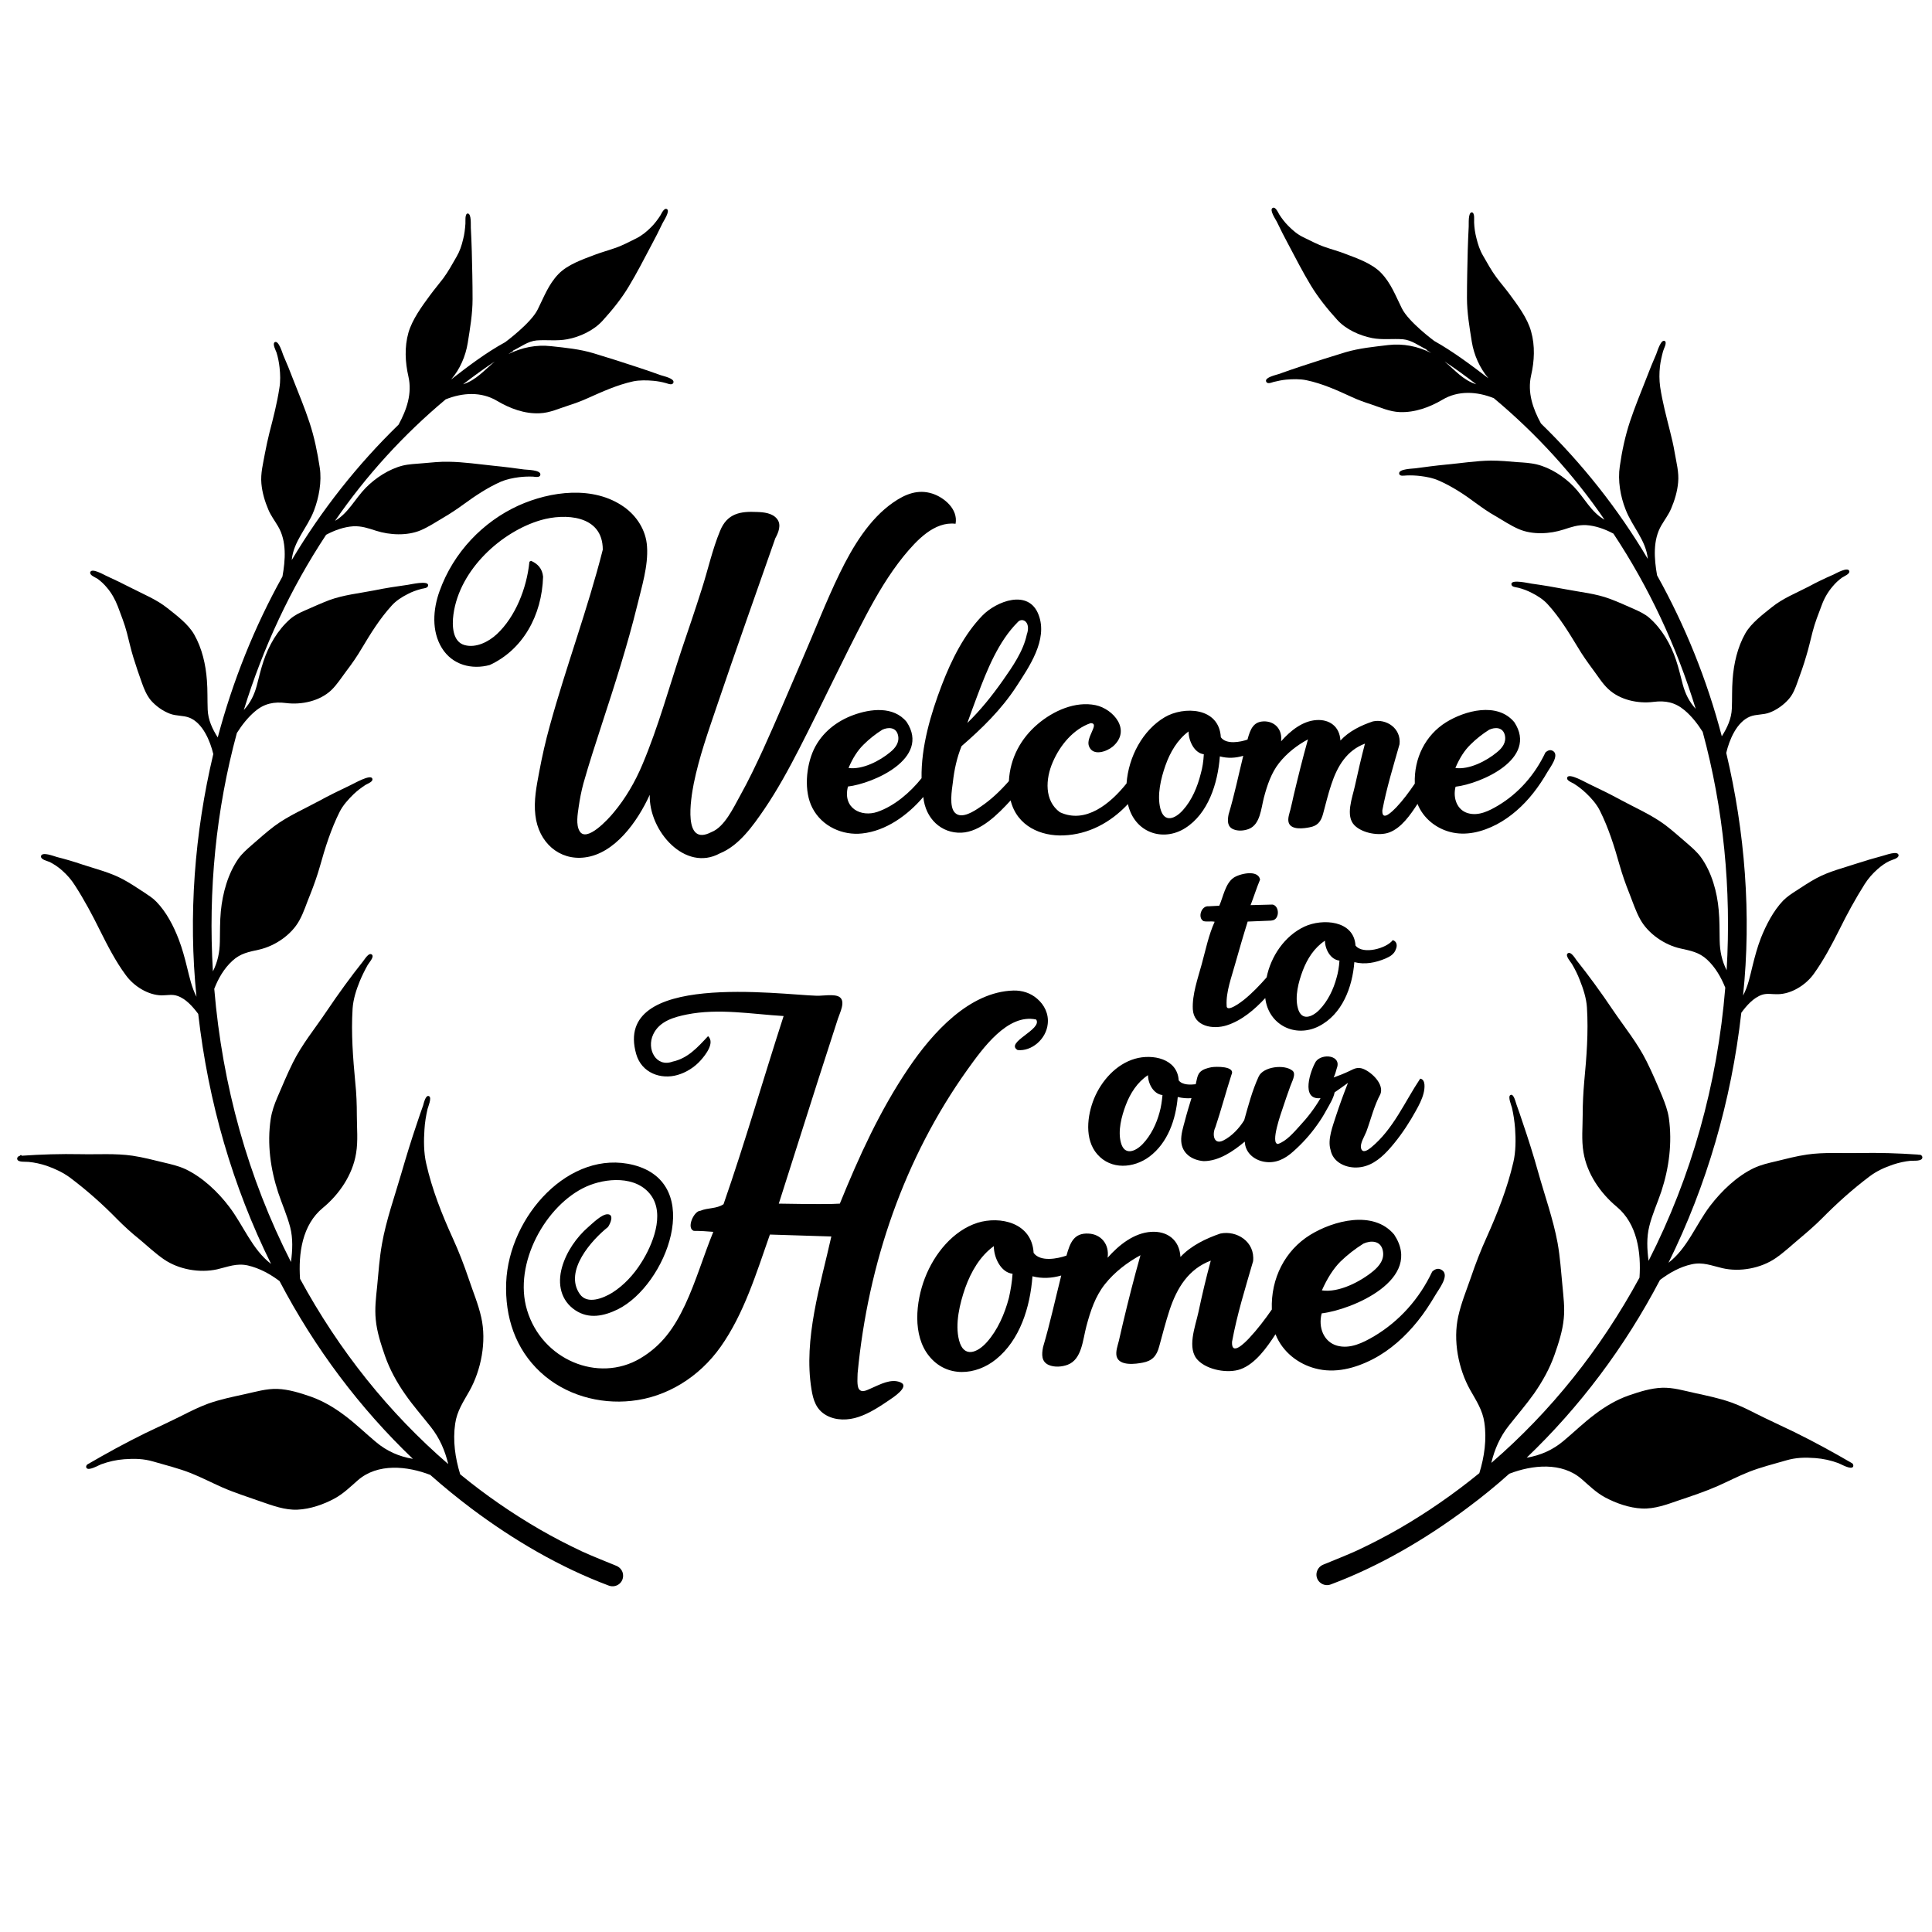 <?xml version="1.0" encoding="utf-8"?>
<!-- Generator: Adobe Illustrator 23.0.1, SVG Export Plug-In . SVG Version: 6.00 Build 0)  -->
<svg version="1.1" id="Layer_1" xmlns="http://www.w3.org/2000/svg" xmlns:xlink="http://www.w3.org/1999/xlink" x="0px" y="0px"
	 width="1000px" height="1000px" viewBox="0 0 1000 1000" style="enable-background:new 0 0 1000 1000;" xml:space="preserve">
<g>
	<path d="M413.7,387.5c-5.5,10.7-11.3,21.3-18,31.2c-6.1,8.9-13.2,19-23.1,23c-17.9,9.8-36.8-11.5-36.3-30.3
		c-6.4,14-18.2,30.5-33.6,32.4c-13.2,1.7-24-7.7-25.6-21.9c-0.9-7.5,0.6-15,2-22.4c1.5-8.1,3.3-16,5.5-23.9
		c8.4-30.6,19.6-60.3,27.4-91.1c0-18.2-19.9-18.8-32-15.3c-20.1,5.8-42.1,25.3-45.3,48.8c-0.8,5.8-0.5,14.2,5.8,15.9
		c5.8,1.6,12.3-1.6,16.7-5.7c9.6-9,15.4-23.7,16.8-37.2c0-0.3,0.3-0.5,0.9-0.7c3.4,1.5,5.8,4,6.2,8.2c-0.6,20.1-10.5,37.8-27.6,45.7
		c-9.2,2.5-19.3,0.1-24.8-8.8c-5.4-8.8-4.6-20-1.2-29.4c7.2-20.2,22.6-36,40.8-44.3c16.6-7.5,38.9-10.5,54.7,0.7
		c6.5,4.6,11.4,12,11.9,20.5c0.7,10-2.8,21-5.1,30.6c-5.1,20.7-11.6,40.9-18.2,61.1c-3.3,10.2-6.7,20.5-9.6,30.8
		c-1.1,4-1.9,8.2-2.5,12.4c-0.5,3.5-1.5,9.1,0.5,12.4c3.6,6.1,14.9-6.3,17.6-9.6c6.2-7.4,11.2-16,15-25.1
		c8.1-19.2,13.7-39.7,20.3-59.5c3.5-10.3,7-20.6,10.3-31c3.2-9.9,5.5-20.6,9.5-30.2c3.7-9.2,10.7-10.2,19.1-9.8
		c3.4,0.1,8,0.5,10.4,3.6c2.4,3,0.7,7.1-0.9,10c-10.1,28.9-20.4,57.7-30.2,86.7c-4.5,13.3-9.2,26.4-12,40.2
		c-1.6,8.2-5.7,32.9,9.1,25.2c6.8-2.6,11.4-12.6,14.9-18.9c4.3-7.7,8.1-15.7,11.8-23.7c7-15.4,13.5-30.9,20.2-46.4
		c6.5-14.9,12.4-30.3,19.5-44.9c6.7-13.8,15.4-28.2,27.7-36.7c6.3-4.4,12.9-7,20.3-4.6c5.9,1.9,13.4,7.9,12,15.6
		c-11-1.3-20.1,8.5-26.9,16.8c-7.6,9.4-13.9,20.1-19.6,30.9C436.2,341.4,425.4,364.7,413.7,387.5z M801,399.5
		c-2.2,3.8-4.7,7.6-7.4,11c-5.2,6.6-11.7,12.4-18.9,16.2c-7.5,3.9-16,6.1-24.2,3.9c-7.2-1.9-13.8-7-16.8-14.5
		c-3.7,5.7-8.4,12.5-14.7,14.8c-5.2,1.9-13.8,0.4-17.9-3.7c-4.9-4.9-1.1-14.4,0.2-20.4c1.6-7.3,3.3-14.7,5.2-21.9
		c-9.3,3.5-14.2,11.4-17.4,21.1c-1.7,5-2.9,10.2-4.3,15.3c-1.1,4.1-3,6.2-6.9,6.9c-2.9,0.6-9.7,1.6-10.9-2.5c-0.6-2,0.4-4.7,0.9-6.6
		c0.6-2.5,1.2-5,1.7-7.4c2.3-9.7,4.7-19.4,7.4-29c-5.6,3-10.9,7.1-15,12.3c-4,5.1-6.1,11.4-7.8,17.8c-1.5,5.8-1.9,14-7.9,16.3
		c-2.4,0.9-5.5,1.2-8,0.1c-3.1-1.4-3-4.4-2.4-7.6c3-10,5.1-20.2,7.6-30.4c-4,1.2-8,1.4-12.1,0.3c-1.1,14.2-6.1,29.6-17.9,37.1
		c-11.5,7.3-26.3,2.5-29.7-12.4c-9.1,9.7-20.5,15.7-33.3,16.2c-11.6,0.5-24.1-4.7-27.4-18.1c-6.6,7.2-15.6,16.3-25.5,16.7
		c-10.3,0.4-18.6-7.2-19.7-18.5c-8.2,9.6-19.4,17.6-31.7,18.9c-9.9,1.1-20.7-3.5-25.7-13.2c-4.5-8.6-3.3-21.6,0.7-30.2
		c4.2-8.9,12-14.8,20.5-17.9c8.7-3.2,20.8-4.8,27.6,3.6c12.5,19-17.5,31.9-30.4,33.4c-2.9,11.3,6.9,16,15.3,13.1
		c8.7-3,16.9-10,22.8-17.4c-0.3-16.3,4.8-33.4,10.5-48.3c5-13,11.5-26.1,21-35.9c7.2-7.4,24-14,29.1-0.3c4.9,12.9-5.1,27.1-11.5,37
		c-7.9,12.1-17.8,21.7-28.4,30.9c-2.4,5.9-3.8,12.3-4.5,18.7c-0.5,3.9-2.1,12.9,1.2,15.9c3.5,3.3,9.9-1,13.1-3.2
		c5.4-3.6,10.3-8.3,14.7-13.3c0.6-12,6.3-22.2,14.9-29.5c8.1-6.9,19.5-12,30-9.8c9.1,1.9,18.7,12.9,8.9,21.4
		c-3.1,2.6-10.4,5.3-12.4-0.3c-0.8-2.3,0.6-5.1,1.5-7.2c0.7-1.8,2.4-4.6-0.6-4.6c-8.8,3-15.8,11.3-19.6,20.2
		c-3.8,8.7-4.4,20,3.7,25.9c13.3,6.2,26.1-4.4,34.5-14.9c1-13.8,8.4-27.6,19.8-34.3c9.7-5.7,28.1-5.3,29,10.4
		c2.8,3.9,10.1,2.5,13.8,1.2c1.5-5.6,3.2-9.7,9.3-9.4c5.2,0.3,8.8,4.4,8.1,10.3c4.8-5.5,11.2-10.6,18.4-11
		c6.5-0.4,11.9,3.2,12.3,10.6c4.5-4.9,10.8-7.9,16.8-9.9c6.8-1.5,14.7,3.4,13.8,11.8c-3.2,11.3-6.7,22.6-8.9,34.2
		c-0.3,6.3,5.4,0.3,7.2-1.5c3.5-3.7,6.6-7.9,9.6-12.3c-0.5-13.3,5.6-25.1,16.1-31.7c9.8-6.1,26.6-10.7,35.4-0.1
		c12.5,19-17.5,31.9-30.4,33.4c-1.5,5.9,0.8,12.1,6.4,13.7c5.5,1.6,11-1.2,15.7-4c10.5-6.3,18.9-15.8,24.4-27.4
		c1.5-1.4,2.9-1.6,4.2-0.6C807,391.2,802.4,397.1,801,399.5z M753.3,397.5c7.1,1,16.1-3.6,21.6-8.2c2.6-2.1,4.9-5,4-8.8
		c-1-4.2-5.1-4.2-8.1-2.8c-3.5,2.2-6.8,4.8-9.7,7.7C758.1,388.3,755.5,392.3,753.3,397.5z M500.7,374.2c6.8-6.6,12.8-14.1,18.3-21.9
		c4.9-7,10.7-15.2,12.5-24c0.7-1.9,1-4.6-0.4-6.3c-1.2-1.4-3.2-1.4-4.4,0.1c-9.9,9.9-15.8,24.6-20.8,37.9
		C504,365,502.3,369.7,500.7,374.2z M439.2,397.5c7.1,1,16.1-3.6,21.6-8.2c2.6-2.1,4.9-5,4-8.8c-1-4.2-5.1-4.2-8.1-2.8
		c-3.5,2.2-6.8,4.8-9.7,7.7C444,388.3,441.4,392.3,439.2,397.5z M623.1,390.4c-4.9-0.6-7.9-6.9-7.9-11.8c-5.7,4.2-9.6,10.8-12,17.7
		c-2.3,6.5-4.4,15.2-2.6,22.2c2,7.7,7.7,5.3,11.7,0.8c4.6-5.1,7.5-12,9.2-18.8C622.4,397.4,622.9,394,623.1,390.4z"/>
	<path d="M720.9,486.6c-3.2,4.3-15.5,7.7-19.3,2.8c-0.8-13.1-17.1-14.1-26.4-9.8c-10.3,4.8-17.4,15.4-19.6,26.3
		c-3.7,4.2-7.6,8.3-12,11.8c-1,0.8-9,6.9-8.7,2.7c-0.4-7,2.6-14.8,4.4-21.4c2.1-7.4,4.2-14.7,6.5-22c3.3-0.1,6.6-0.3,9.9-0.4
		c1.3-0.1,3,0.1,4.1-0.7c2.5-1.7,2.1-7-1.1-7.7l-11.4,0.3c1.7-4.4,3.1-8.9,4.9-13.2c-1-5.5-10.9-3-13.8-0.9c-4.2,3-5.3,9.9-7.3,14.4
		l-5.6,0.3c-3.7-0.4-5.8,6-2.5,7.7c1.9,0.4,3.8-0.1,5.7,0.3c-3.1,6.8-4.7,14.7-6.7,22c-2,7.3-5,15.7-4.6,23.3
		c0.5,8.9,10.4,10.6,17.6,8.3c7.8-2.5,14.4-8.2,19.9-14.1c1.6,13.8,15.4,20.8,27.7,14.6c12.2-6.2,17.4-20.3,18.4-33.2
		c5.5,1.4,11,0.3,16.2-1.9c2.3-1,4.5-2.3,5.3-4.8C723.3,489.5,723.1,487.3,720.9,486.6z M691.8,506.1c-1.6,6-4.5,12-8.8,16.5
		c-3.9,4-9.4,6-11.2-0.7c-1.7-6.1,0.3-13.7,2.5-19.5c2.3-6.1,6-11.9,11.5-15.5c0,4.3,2.8,9.8,7.5,10.3
		C693.1,500.4,692.6,503.4,691.8,506.1z M737.3,561.4c-0.1-1.4-0.7-2.9-2.2-3.1c-8.1,12.1-13.9,26.2-25.5,35.7
		c-1.5,1.2-4.3,3.2-5.1,0.4c-0.7-2.5,1.8-6.3,2.7-8.6c2.4-6.5,4-13.4,7.3-19.5c2-5.2-4.6-11.4-9-13.1c-2.8-1-4.5-0.1-6.9,1.1
		c-2.7,1.3-5.5,2.4-8.3,3.4c0.7-1.5,1.2-3.1,1.6-4.7c2.7-6.8-7.5-8-10.8-3.6c-2.8,4.6-8.1,20.1,2.4,19c-3,5.2-6.7,10-10.8,14.4
		c-3,3.3-6.9,7.9-11.2,9.3c-4.2,0,1.8-16.6,2.4-18.4c1.2-3.8,2.6-7.6,3.9-11.3c0.7-2.2,3.3-6.5,1.2-8.2c-4.2-3.5-15.2-2.1-17.5,3
		c-3.3,7.1-5.4,15.1-7.5,22.6c-2.5,4.1-6.4,8.3-10.8,10.5c-5,2.5-5.9-3.2-4.1-6.9c3-9,5.4-18.1,8.3-27.1c2.3-4.6-8.3-4.3-10.4-3.9
		c-2.1,0.4-4.7,1.1-6.1,2.8c-1.3,1.6-1.5,4.1-2,6c-2.7,0.3-6.9,0.5-8.8-2c-0.7-11.3-13.6-13.8-22.6-11.2
		c-9.8,2.8-17.4,11.4-21.2,20.6c-3.6,8.8-5.1,21.2,1.7,28.9c7.1,8.1,18.8,7.2,26.9,1.2c9.6-7.2,13.7-19.3,14.7-30.9
		c2.4,0.6,4.7,0.8,7.1,0.6c-1.2,3.9-2.4,7.8-3.4,11.7c-0.9,3.4-2.1,7-1.9,10.6c0.4,6.4,5.6,9.8,11.6,10.3c8,0,15.4-5.2,21.3-10.1
		c0.2,5.6,4.6,9.4,9.9,10.4c6.1,1.1,11-1.5,15.3-5.4c4.5-4,8.5-8.4,12-13.3c1.9-2.6,3.6-5.3,5.1-8.1c1.5-2.7,3.6-6,4.2-9.1
		c2.3-1.6,4.6-3.2,6.9-4.9c-2.2,5.6-4.3,11.3-6.2,17.1c-1.6,5.1-4.5,12.2-2.8,17.6c1.2,6.2,7.4,9.2,13.3,9.1
		c6.7-0.1,11.9-4,16.3-8.7c4.6-5,8.6-10.6,12.1-16.4C733.4,573.9,737.7,567.4,737.3,561.4z M600.2,575.7c-1.6,6-4.5,12-8.8,16.5
		c-3.9,4-9.4,6-11.2-0.7c-1.7-6.1,0.3-13.7,2.5-19.5c2.3-6.1,6-11.9,11.5-15.5c0,4.3,2.8,9.8,7.5,10.3
		C601.4,569.9,601,572.9,600.2,575.7z"/>
	<path d="M460.4,724.6c-5,3.4-10.3,6.9-16,8.8c-5.3,1.8-11.7,2-16.8-0.9c-5.1-2.9-6.7-7.7-7.6-13.5c-4.2-26,4.7-53.9,10.3-79
		l-31.8-1c-7,19.9-13.4,41-25.5,58.1c-11.1,15.7-27.9,26.1-46.2,28c-16.6,1.8-34.3-3-47.1-14.9c-12.9-12-18.4-28.4-17.7-46.4
		c1.4-34.4,32.9-69.2,65.9-60.8c37.3,9.6,17,62.2-8.1,74.7c-7.2,3.5-14.9,5.2-22,0.5c-7.5-5-9.4-13.5-6.9-22.3
		c2.3-8.1,7.6-15.6,13.6-20.8c2.2-1.9,6.9-6.6,9.9-6.6c3.6,0,1.6,4.7,0.3,6.6c-8.2,6.5-23,22.7-14.6,34.7c3.9,5.6,12.2,2.1,16.8-0.7
		c6-3.8,11.1-9.3,15-15.5c5.8-9.1,12.4-24.9,5-35c-7.6-10.3-23.5-8.9-33.5-4.4c-20.8,9.4-37.9,39.7-30.6,63.9
		c7.7,25.7,36.8,37.9,58.6,25c11.1-6.6,17.5-15.6,23.2-27.7c5.7-12.2,9.5-25.3,14.6-37.8c-3.3-0.3-6.7-0.5-10.1-0.5
		c-4-1.4,0.1-10.4,3.4-10.4c4-1.7,8.2-0.9,12-3.4c11.2-32.2,20.6-65,31.1-97.4c-16.6-1-33.6-4.1-50.1-0.8
		c-6.5,1.3-14.2,3.4-17.4,10.3c-3.6,7.6,1.5,17.2,10,14.1c7.9-1.7,12.9-7.3,18.4-13.2c3.7,3.5-1.5,9.9-3.8,12.5
		c-3.2,3.6-7.5,6.3-12,7.6c-8.6,2.5-18.6-1-21.4-10.8c-12.3-43,74.7-30.7,93.5-30.2c2.9,0.1,9.3-1.1,11.8,0.7
		c3.2,2.3,0.1,8.1-0.9,11.2c-3.4,10.5-6.8,21.1-10.2,31.6c-6.8,21.4-13.6,42.7-20.4,64.1c17.4,0.3,27.9,0.3,31.6,0
		c9.9-24.4,20.8-48.3,35.4-69.9c12.6-18.7,31.7-39.8,54.5-40.4c4.4-0.1,8.8,1.2,12.3,4.3c3.6,3.1,6,7.7,5.4,13
		c-0.8,7.9-8.4,14.3-15.6,13.5c-6.7-4,13.1-10.7,9.6-15.8c-14.8-3.2-27.7,15-35.6,26c-32.5,45.5-51.4,100.1-56.8,157.1
		c0,1.8-0.5,6.5,0.7,8.2c1.6,2.2,4.5,0.3,6.5-0.5c4.4-1.9,10.1-5.1,15-3C471.2,717.7,461.8,723.6,460.4,724.6z M742.9,670.4
		c-2.8,4.7-5.7,9.2-9.1,13.4c-6.4,8-14.3,15.1-23.2,19.7c-9.3,4.8-19.7,7.5-29.8,4.8c-8.8-2.3-17-8.5-20.6-17.7
		c-4.5,6.9-10.4,15.3-18.1,18.1c-6.4,2.3-17,0.5-22-4.6c-6-6-1.4-17.5,0.2-24.9c1.9-9,4-17.9,6.4-26.7
		c-11.4,4.3-17.5,13.9-21.4,25.8c-2,6.1-3.6,12.4-5.3,18.6c-1.3,5-3.7,7.5-8.5,8.4c-3.6,0.7-12,1.9-13.5-3.1
		c-0.7-2.5,0.5-5.7,1.1-8.1c0.7-3,1.4-6.1,2.1-9.1c2.8-11.8,5.8-23.6,9.1-35.3c-6.8,3.7-13.4,8.7-18.4,15c-5,6.3-7.5,13.9-9.6,21.8
		c-1.9,7.1-2.3,17.1-9.7,19.9c-3,1.1-6.8,1.4-9.8,0.1c-3.8-1.7-3.7-5.4-2.9-9.3c3.6-12.2,6.3-24.7,9.4-37c-4.9,1.4-9.9,1.7-14.9,0.4
		c-1.2,16.1-6.5,33-18.9,43c-10.4,8.4-25.5,9.6-34.6-1.7c-8.7-10.7-6.9-28.1-2.2-40.3c4.9-12.8,14.7-24.7,27.3-28.7
		c11.6-3.6,28.1-0.1,29,15.6c3.5,4.8,12.4,3,17,1.4c1.9-6.8,3.9-11.8,11.4-11.4c6.4,0.3,10.9,5.4,9.9,12.5
		c5.9-6.7,13.8-12.9,22.6-13.4c8-0.5,14.6,3.9,15.1,13c5.5-5.9,13.3-9.6,20.6-12.1c8.4-1.8,18.1,4.1,17,14.3
		c-4,13.8-8.3,27.5-10.9,41.7c-0.4,7.7,6.7,0.4,8.8-1.8c4.3-4.6,8.2-9.7,11.8-14.9c-0.6-16.2,6.9-30.6,19.8-38.6
		c12-7.4,32.8-13,43.5-0.2c15.4,23.2-21.6,38.9-37.5,40.8c-1.9,7.2,1,14.7,7.9,16.7c6.8,1.9,13.5-1.5,19.3-4.9
		c12.9-7.7,23.3-19.2,30-33.4c1.8-1.7,3.5-1.9,5.2-0.7C750.4,660.3,744.6,667.4,742.9,670.4z M684.2,667.9c8.7,1.3,19.8-4.4,26.6-10
		c3.1-2.6,6-6.1,4.9-10.8c-1.2-5.1-6.3-5.1-10-3.4c-4.3,2.7-8.3,5.8-11.9,9.3C690.2,656.6,687,661.6,684.2,667.9z M524.1,659.3
		c-6.1-0.7-9.7-8.4-9.7-14.3c-7.1,5.1-11.8,13.2-14.8,21.6c-2.8,8-5.4,18.6-3.2,27.1c2.4,9.4,9.5,6.5,14.4,1
		c5.6-6.3,9.2-14.6,11.4-22.9C523.1,667.8,523.8,663.7,524.1,659.3z"/>
	<path d="M992.6,597.6c-10.1-0.7-20.2-1-30.3-0.8c-8.9,0.2-18.1-0.5-27,0.8c-5.5,0.8-10.8,2.2-16.1,3.5c-3.9,0.9-7.8,1.8-11.4,3.5
		c-8.8,4.2-16.7,11.8-22.6,19.5c-7.4,9.7-11.8,22-21.6,29.5c19.8-40.1,32.5-83.6,37.7-129.4c2.7-3.7,6.3-7.8,10.7-9.3
		c2.7-0.9,5.4-0.2,8.2-0.3c7.1-0.1,14.5-4.8,18.6-10.5c5.1-7.1,9.4-15.2,13.3-23c4-8.1,8.2-15.8,13-23.4c1.9-3,4.1-5.5,6.7-7.8
		c1.9-1.7,4-3.2,6.3-4.3c1.2-0.6,4.7-1.2,4.6-3l0,0c-0.4-2.5-6.9,0.1-8.3,0.4c-4.5,1.2-8.9,2.5-13.2,3.9c-6.9,2.3-14.4,4.1-20.9,7.6
		c-3.8,2-7.4,4.5-11,6.8c-2.2,1.4-4.4,2.9-6.3,4.8c-5.1,5.3-8.9,12.7-11.6,19.5c-1.8,4.7-3.1,9.5-4.3,14.4
		c-1.3,5.2-2.3,10.5-4.9,15.3c4.4-41.7,1-84.8-8.7-125.6c1.6-6.8,5.4-16,12.3-18.8c3.2-1.3,6.9-0.8,10.2-2.1c3.7-1.4,7.3-4,9.9-7
		c2.2-2.5,3.4-5.7,4.5-8.8c1.6-4.4,3.2-8.9,4.5-13.4c1.3-4.2,2.2-8.4,3.3-12.6c1.2-4.7,3-9.2,4.7-13.7c1.3-3.6,3.2-6.9,5.7-9.8
		c1.4-1.7,3-3.2,4.8-4.5c1-0.7,4.2-1.9,3.8-3.4l0,0c-0.7-2.4-6.9,1.2-8.2,1.8c-4.4,1.9-8.8,4-13,6.3c-6.4,3.3-13.2,6-18.8,10.5
		c-4.7,3.8-10.7,8.2-13.8,13.6c-4.1,7.2-6,15.7-6.6,23.8c-0.4,5-0.2,10.1-0.4,15.1c-0.2,5.3-2.4,10-5.2,14.4
		c-7.7-29.4-19-57.3-33.5-83.3c-1.5-8.5-2.3-18.3,2.3-26c1.7-2.9,3.7-5.5,5-8.6c1.8-4.2,3.2-8.9,3.6-13.5c0.5-5.2-0.9-10.3-1.8-15.5
		c-0.6-3.7-1.5-7.4-2.4-11c-1.9-7.6-3.9-15-5.1-22.9c-0.5-3.6-0.5-7.1-0.1-10.7c0.3-2.6,0.9-5.2,1.6-7.8c0.3-1.2,2.2-4.4,0.9-5.3
		l0,0c-2-1.1-3.9,5.4-4.4,6.7c-1.8,4.1-3.5,8.3-5.1,12.5c-2.9,7.4-6,14.9-8.5,22.4c-2.5,7.5-4.2,15.5-5.3,23.3
		c-1.1,7.3,0.3,15.5,3,22.3c3.4,8.9,10.6,15.9,11.5,25.6c-15.4-26-34.1-49.5-55.3-70.1c-4.2-7.7-7.1-16.1-5.1-24.9
		c1.7-7.4,2.1-15.3,0-22.7c-1.9-7-7-13.7-11.2-19.4c-2.2-3-4.6-5.7-6.8-8.7c-2.6-3.5-4.7-7.4-6.9-11.2c-1.7-2.9-2.6-5.8-3.4-9
		c-0.7-2.7-1.1-5.4-1.2-8.1c-0.1-1.1,0.5-5.1-1.2-5.3c-2,0.1-1.5,6-1.6,7.4c-0.2,4.1-0.4,8.1-0.5,12.2c-0.2,8.2-0.4,16.5-0.4,24.7
		c0,7.6,1.3,15.2,2.5,22.7c1.1,6.8,4.1,13.6,8.6,18.9c-8.9-6.8-18.2-13.8-28-19.3c0,0-13.3-9.8-16.8-16.9c-3.2-6.4-5.6-13-10.7-18.3
		c-4.8-5-12.5-7.6-18.8-10c-3.3-1.3-6.8-2.2-10.2-3.4c-3.9-1.3-7.5-3.3-11.3-5.1c-3.1-1.5-5.4-3.5-7.8-5.9c-1.8-1.8-3.3-3.8-4.6-5.8
		c-0.6-0.9-2-4.5-3.6-3.4l0,0c-1.6,1.1,1.7,5.9,2.3,7.1c1.9,4,3.9,7.9,6,11.8c3.7,7,7.4,14.2,11.5,21c3.8,6.3,8.7,12.4,13.7,17.9
		c4.5,5,11.6,8.2,18.2,9.5c5.3,1,10.5,0.2,15.8,0.6c4.6,0.4,8.3,3.4,12.3,5.3l-0.1,0.2c0,0,2,1.3,2.5,1.6c-7-3.5-14.5-5-22.3-4.1
		c-7.4,0.9-14.9,1.6-22,3.7c-7.6,2.3-15.2,4.7-22.7,7.2c-4,1.3-8,2.7-11.9,4.1c-1.5,0.5-7.1,1.7-6.6,3.7l0,0
		c0.5,1.8,2.8,0.7,3.9,0.4c2.1-0.5,4.3-1,6.5-1.2c3.3-0.3,7.2-0.4,10.5,0.3c8.2,1.7,15.9,5.2,23.5,8.7c3.2,1.5,6.6,2.7,10,3.8
		c4.8,1.6,9.6,3.8,14.8,4c7.8,0.3,15.5-2.5,22.1-6.4c8.2-4.9,17.9-4.3,26.6-0.8c21.8,18.2,41.3,39.5,57.3,62.9
		c-7-3.9-10.5-11.5-15.9-17.1c-5-5.2-12.1-9.8-19.1-11.5c-3.3-0.8-6.8-1-10.2-1.2c-4.5-0.4-9-0.8-13.6-0.8
		c-7.8,0.1-15.7,1.4-23.5,2.1c-5.2,0.5-10.4,1.2-15.6,1.9c-1.6,0.2-8.5,0.3-8.4,2.6l0,0c0.1,1.8,2.7,1.1,3.8,1.1
		c2.4-0.1,4.9,0,7.3,0.3c3.1,0.4,6.4,1,9.3,2.3c6.9,3,13.3,7.2,19.3,11.7c3.3,2.4,6.7,4.8,10.3,6.8c3.9,2.3,7.8,4.9,12,6.7
		c7,3,16,2.5,23.1,0.2c4-1.3,7.4-2.5,11.7-2.3c4.9,0.3,9.8,2.1,14.1,4.4c18.3,27.6,32.6,58.1,42.6,90.7c-3.4-3.7-5.4-7.8-6.7-12.6
		c-1.1-4.2-2.1-8.5-3.5-12.7c-2.7-8.1-7.3-16.1-13.8-21.8c-2.3-2-5.1-3.3-7.8-4.5c-4.1-1.8-8.2-3.7-12.5-5.3
		c-7.4-2.8-15.4-3.5-23.1-5c-5.8-1.1-11.6-2.1-17.5-2.9c-1.5-0.2-10.3-2.3-10.5,0.1l0,0c-0.1,1.7,2.3,1.7,3.5,2
		c2.4,0.6,4.8,1.5,7.1,2.7c3,1.5,6.1,3.5,8.3,6c6.1,6.7,10.7,14.3,15.4,22c2.4,4.1,5.2,8,8,11.8c2.5,3.3,4.7,7,7.8,9.9
		c6,5.7,15.4,7.7,23.4,6.7c6.2-0.8,11.2,0.2,16.1,4.3c3.7,3.1,6.8,7.1,9.4,11.2c10.8,39.8,14.9,81.3,12.4,123.4
		c-2.5-5-3.5-9.9-3.6-15.4c-0.1-5.2,0-10.5-0.5-15.7c-0.8-9.4-3.6-19.6-9.2-27.4c-1.9-2.6-4.3-4.7-6.7-6.8
		c-3.9-3.3-7.7-6.8-11.8-9.9c-7-5.2-15.1-8.7-22.7-12.8c-5.5-3-11.2-5.8-16.9-8.5c-1.4-0.6-10.2-5.8-11.1-3.3l0,0
		c-0.6,1.6,2.4,2.6,3.4,3.2c2.2,1.4,4.3,3,6.2,4.8c2.8,2.6,5.6,5.8,7.3,9.2c4.5,9,7.5,18.6,10.2,28.2c1.4,4.9,3.1,9.8,5,14.5
		c1.8,4.5,3.3,9.3,5.7,13.6c4.1,7.4,12.6,13.2,20.7,15c5.3,1.2,9.7,1.9,13.9,5.8c4.3,4,7.2,9.1,9.4,14.5
		c-4.1,50.2-17.5,97.8-39.7,141.4c-0.8-5.9-1.1-12.2,0.4-18c1.5-6.1,4.2-11.9,6.2-17.9c4-12.2,5.7-25.2,3.9-38
		c-0.6-4-2-7.7-3.5-11.4c-2.5-6-5.1-12.1-8-17.9c-4.7-9.5-11.5-17.8-17.4-26.5c-3.1-4.6-6.3-9.2-9.6-13.7c-3-4.1-6.1-8.2-9.3-12.2
		c-0.8-1.1-3.1-5-4.7-3.4l0,0c-1.1,1.2,1.6,4.2,2.3,5.3c1.6,2.7,3,5.5,4.1,8.4c1.8,4.5,3.4,9.4,3.7,14.2c0.8,12.9-0.2,25.6-1.4,38.3
		c-0.5,5.7-0.8,11.4-0.8,17c0,6.5-0.7,13.2,0.4,19.6c1.8,11.1,8.7,21.1,17.2,28.2c10.6,8.8,12.7,23.6,11.8,36.7
		c-20.2,37.2-46,69.4-76.7,95.9c1.7-7.1,4.5-13.5,9-19.2c4.4-5.6,9.1-11,13.2-16.8c4.3-6.2,8-12.8,10.5-19.9
		c2.1-6,4.2-12.4,4.8-18.8c0.6-5.7-0.2-11.5-0.7-17.2c-0.7-7.3-1.2-14.7-2.5-22c-2.3-12.4-6.7-24.6-10.1-36.8
		c-2.4-8.6-5.1-17.1-8-25.6c-1-3.1-2.1-6.2-3.2-9.3c-0.4-1-1.4-5.8-3.1-4.8l0,0c-1.5,0.7,0.5,5.4,0.8,6.6c0.8,3.5,1.3,7,1.6,10.6
		c0.4,5.7,0.4,12.1-0.9,17.6c-3.1,13.4-8.2,26.3-13.8,38.8c-3.1,6.8-5.8,13.8-8.2,20.9c-2.3,6.6-5,13.2-6.5,20
		c-2.8,12.4,0,27.2,6.2,38.2c3.1,5.5,6.4,10.4,7.3,16.8c1.3,8.7,0,17.8-2.6,26.2c-13,10.6-26.8,20.2-41.3,28.6
		c-7.1,4.1-14.3,7.8-21.7,11.3c-5.9,2.7-11.9,5-17.9,7.5c-1.9,0.8-3.2,2.6-3.4,4.7l0,0c-0.3,4,3.7,6.9,7.4,5.5
		c25.4-9.5,49.5-23.7,71.1-39.9c7.4-5.5,14.5-11.3,21.3-17.4c11.9-4.6,27.2-6.2,37.5,2.8c3.9,3.4,7.4,6.9,12,9.4
		c5.8,3.1,12.6,5.5,19.2,5.8c6.6,0.3,12.9-2.1,19-4.2c6.8-2.3,13.5-4.5,20.1-7.4c5.4-2.4,10.6-5.1,16.1-7.3c6.3-2.5,12.9-4.1,19.4-6
		c5.1-1.5,9.8-1.6,15.1-1.2c4.1,0.3,8.1,1.2,11.9,2.6c1.4,0.5,6.7,3.7,7.7,1.8l0,0c0.2-0.6,0-1.3-0.5-1.7
		c-9.8-5.7-19.8-11.2-30-16.2c-6.4-3.1-13-6.1-19.4-9.3c-4.3-2.2-8.7-4.4-13.2-6c-6.2-2.2-12.6-3.5-19-4.9
		c-5.5-1.2-11.1-2.9-16.8-2.7c-5.9,0.2-11.8,2.1-17.3,4c-6.3,2.2-12,5.6-17.3,9.6c-5.8,4.3-10.9,9.3-16.4,13.9
		c-5.6,4.7-11.9,7.5-19.1,8.7c27.4-26.2,50.7-57.1,69-92c4.9-3.7,10.4-6.8,16.4-8.1c5.8-1.3,10.3,0.7,15.9,2
		c9,2.1,19.9,0.1,27.6-5.2c4.5-3.1,8.6-7,12.8-10.5c3.8-3.2,7.6-6.5,11.1-10c7.8-7.9,15.8-15.1,24.7-21.8c3.7-2.8,7.7-4.6,12.1-6.1
		c3-1,6.1-1.7,9.3-2c1.3-0.1,5.7,0.4,5.9-1.6l0,0c0.1-0.8-0.6-1.5-1.3-1.5C993.1,597.7,992.9,597.7,992.6,597.6z M764.1,198.9
		c-6.8-2.1-11.1-7.4-16.4-11.8C753.3,190.8,758.8,194.8,764.1,198.9z"/>
	<path d="M10.2,598.3c-0.8,0.1-1.4,0.8-1.3,1.5l0,0c0.1,2,4.5,1.4,5.9,1.6c3.2,0.3,6.3,1,9.3,2c4.3,1.5,8.4,3.4,12.1,6.1
		c8.9,6.7,16.9,13.8,24.7,21.8c3.5,3.5,7.2,6.9,11.1,10c4.2,3.5,8.3,7.4,12.8,10.5c7.7,5.3,18.5,7.2,27.6,5.2c5.6-1.3,10-3.3,15.9-2
		c6,1.4,11.5,4.4,16.4,8.1c18.3,34.9,41.6,65.8,69,92c-7.2-1.2-13.5-4-19.1-8.7c-5.5-4.6-10.6-9.6-16.4-13.9
		c-5.3-4-11.1-7.4-17.3-9.6c-5.5-1.9-11.5-3.8-17.3-4c-5.7-0.2-11.3,1.5-16.8,2.7c-6.4,1.4-12.8,2.7-19,4.9c-4.6,1.7-8.9,3.8-13.2,6
		c-6.4,3.2-12.9,6.2-19.4,9.3c-10.2,5-20.2,10.5-30,16.2c-0.5,0.4-0.8,1.1-0.5,1.7l0,0c1,1.9,6.3-1.3,7.7-1.8
		c3.9-1.4,7.8-2.3,11.9-2.6c5.3-0.4,10-0.3,15.1,1.2c6.5,1.9,13.1,3.5,19.4,6c5.5,2.2,10.7,4.9,16.1,7.3c6.6,2.9,13.4,5,20.1,7.4
		c6.1,2.1,12.5,4.5,19,4.2c6.6-0.3,13.5-2.7,19.2-5.8c4.6-2.5,8.1-6,12-9.4c10.3-9,25.6-7.4,37.5-2.8c6.9,6.1,14,11.9,21.3,17.4
		c21.6,16.2,45.7,30.4,71.1,39.9c3.8,1.4,7.7-1.5,7.4-5.5l0,0c-0.1-2.1-1.5-3.9-3.4-4.7c-6-2.5-12-4.8-17.9-7.5
		c-7.4-3.5-14.6-7.2-21.7-11.3c-14.5-8.4-28.4-18-41.3-28.6c-2.6-8.4-3.9-17.5-2.6-26.2c0.9-6.5,4.2-11.3,7.3-16.8
		c6.2-11,9-25.8,6.2-38.2c-1.5-6.8-4.3-13.4-6.5-20c-2.4-7.1-5.1-14.1-8.2-20.9c-5.7-12.5-10.8-25.4-13.8-38.8
		c-1.3-5.6-1.3-12-0.9-17.6c0.2-3.6,0.8-7.1,1.6-10.6c0.3-1.2,2.3-5.8,0.8-6.6l0,0c-1.8-1-2.8,3.8-3.1,4.8c-1.1,3.1-2.2,6.2-3.2,9.3
		c-2.9,8.5-5.5,17-8,25.6c-3.5,12.1-7.9,24.3-10.1,36.8c-1.3,7.3-1.8,14.6-2.5,22c-0.6,5.7-1.3,11.4-0.7,17.2
		c0.6,6.4,2.7,12.7,4.8,18.8c2.5,7.1,6.2,13.8,10.5,19.9c4.1,5.9,8.8,11.2,13.2,16.8c4.5,5.7,7.3,12.1,9,19.2
		c-30.7-26.5-56.5-58.7-76.7-95.9c-0.9-13.1,1.1-27.9,11.8-36.7c8.5-7,15.4-17.1,17.2-28.2c1.1-6.5,0.4-13.2,0.4-19.6
		c0-5.7-0.2-11.4-0.8-17c-1.2-12.8-2.2-25.5-1.4-38.3c0.3-4.8,1.9-9.8,3.7-14.2c1.2-2.9,2.6-5.7,4.1-8.4c0.6-1.1,3.4-4,2.3-5.3l0,0
		c-1.6-1.6-3.8,2.3-4.7,3.4c-3.2,4-6.3,8.1-9.3,12.2c-3.3,4.5-6.5,9.1-9.6,13.7c-5.9,8.8-12.7,17-17.4,26.5
		c-2.9,5.8-5.4,11.9-8,17.9c-1.6,3.7-2.9,7.4-3.5,11.4c-1.9,12.8-0.1,25.8,3.9,38c2,6,4.6,11.8,6.2,17.9c1.5,5.8,1.2,12.1,0.4,18
		c-22.2-43.6-35.5-91.2-39.7-141.4c2.1-5.4,5.1-10.6,9.4-14.5c4.2-3.9,8.5-4.6,13.9-5.8c8.2-1.9,16.6-7.6,20.7-15
		c2.4-4.3,3.8-9.1,5.7-13.6c1.9-4.8,3.6-9.6,5-14.5c2.7-9.7,5.7-19.2,10.2-28.2c1.7-3.4,4.6-6.6,7.3-9.2c1.9-1.8,4-3.4,6.2-4.8
		c1-0.6,4-1.6,3.4-3.2l0,0c-0.8-2.5-9.7,2.7-11.1,3.3c-5.7,2.7-11.4,5.5-16.9,8.5c-7.6,4.1-15.7,7.6-22.7,12.8
		c-4.1,3.1-7.9,6.5-11.8,9.9c-2.4,2.1-4.8,4.2-6.7,6.8c-5.5,7.8-8.3,18-9.2,27.4c-0.5,5.2-0.4,10.5-0.5,15.7
		c-0.1,5.5-1.1,10.4-3.6,15.4c-2.5-42,1.6-83.6,12.4-123.4c2.6-4.1,5.7-8.1,9.4-11.2c4.8-4.1,9.9-5.1,16.1-4.3c8,1,17.4-1,23.4-6.7
		c3-2.9,5.3-6.6,7.8-9.9c2.9-3.8,5.6-7.7,8-11.8c4.6-7.7,9.3-15.3,15.4-22c2.2-2.5,5.3-4.5,8.3-6c2.2-1.2,4.6-2,7.1-2.7
		c1.2-0.3,3.6-0.3,3.5-2l0,0c-0.2-2.4-9-0.3-10.5-0.1c-5.8,0.8-11.7,1.7-17.5,2.9c-7.7,1.5-15.7,2.3-23.1,5
		c-4.2,1.6-8.4,3.5-12.5,5.3c-2.8,1.2-5.5,2.5-7.8,4.5c-6.5,5.7-11.1,13.7-13.8,21.8c-1.4,4.2-2.4,8.4-3.5,12.7
		c-1.3,4.8-3.3,8.9-6.7,12.6c10-32.5,24.3-63,42.6-90.7c4.3-2.3,9.2-4.1,14.1-4.4c4.2-0.2,7.7,1,11.7,2.3c7.2,2.3,16.1,2.7,23.1-0.2
		c4.2-1.8,8.1-4.4,12-6.7c3.6-2.1,7-4.4,10.3-6.8c6-4.4,12.5-8.7,19.3-11.7c2.8-1.2,6.2-1.9,9.3-2.3c2.4-0.3,4.9-0.4,7.3-0.3
		c1.1,0.1,3.7,0.7,3.8-1.1l0,0c0.1-2.4-6.8-2.4-8.4-2.6c-5.2-0.7-10.4-1.4-15.6-1.9c-7.8-0.8-15.7-2-23.5-2.1
		c-4.5-0.1-9,0.4-13.6,0.8c-3.4,0.3-6.9,0.4-10.2,1.2c-7.1,1.8-14.1,6.4-19.1,11.5c-5.5,5.6-9,13.1-15.9,17.1
		c16.1-23.4,35.5-44.7,57.3-62.9c8.7-3.5,18.4-4.1,26.6,0.8c6.6,3.9,14.2,6.8,22.1,6.4c5.2-0.2,10-2.5,14.8-4
		c3.4-1.1,6.7-2.3,10-3.8c7.6-3.4,15.3-6.9,23.5-8.7c3.3-0.7,7.2-0.6,10.5-0.3c2.2,0.2,4.4,0.6,6.5,1.2c1.2,0.3,3.4,1.4,3.9-0.4l0,0
		c0.4-2.1-5.2-3.2-6.6-3.7c-3.9-1.4-7.9-2.8-11.9-4.1c-7.5-2.5-15.1-4.9-22.7-7.2c-7.2-2.2-14.6-2.9-22-3.7
		c-7.8-0.9-15.2,0.6-22.3,4.1c0.5-0.3,2.5-1.6,2.5-1.6l-0.1-0.2c4-1.9,7.7-4.9,12.3-5.3c5.3-0.4,10.5,0.4,15.8-0.6
		c6.5-1.2,13.6-4.5,18.2-9.5c5-5.5,9.9-11.5,13.7-17.9c4.1-6.8,7.8-14,11.5-21c2.1-3.9,4.1-7.8,6-11.8c0.6-1.2,3.8-6,2.3-7.1l0,0
		c-1.6-1.1-3,2.5-3.6,3.4c-1.4,2.1-2.9,4.1-4.6,5.8c-2.4,2.4-4.8,4.4-7.8,5.9c-3.7,1.8-7.3,3.8-11.3,5.1c-3.4,1.2-6.8,2.1-10.2,3.4
		c-6.3,2.4-14,5-18.8,10c-5.1,5.3-7.5,11.9-10.7,18.3c-3.5,7.1-16.8,16.9-16.8,16.9c-9.9,5.4-19.1,12.4-28,19.3
		c4.6-5.3,7.5-12.1,8.6-18.9c1.2-7.5,2.5-15.1,2.5-22.7c0-8.2-0.2-16.5-0.4-24.7c-0.1-4.1-0.3-8.1-0.5-12.2
		c-0.1-1.4,0.4-7.3-1.6-7.4c-1.6,0.1-1.1,4.2-1.2,5.3c-0.2,2.7-0.5,5.5-1.2,8.1c-0.8,3.3-1.7,6.1-3.4,9c-2.2,3.8-4.3,7.7-6.9,11.2
		c-2.2,2.9-4.6,5.7-6.8,8.7c-4.2,5.7-9.2,12.5-11.2,19.4c-2.1,7.4-1.7,15.3,0,22.7c2,8.8-0.9,17.2-5.1,24.9
		c-21.2,20.6-39.8,44.1-55.3,70.1c0.9-9.8,8.1-16.7,11.5-25.6c2.6-6.8,4.1-15,3-22.3c-1.2-7.8-2.8-15.8-5.3-23.3
		c-2.5-7.6-5.6-15-8.5-22.4c-1.6-4.2-3.3-8.4-5.1-12.5c-0.5-1.3-2.4-7.8-4.4-6.7l0,0c-1.3,0.9,0.5,4.2,0.9,5.3
		c0.8,2.5,1.3,5.2,1.6,7.8c0.4,3.6,0.5,7.1-0.1,10.7c-1.2,7.8-3.1,15.2-5.1,22.9c-0.9,3.6-1.7,7.3-2.4,11
		c-0.9,5.1-2.3,10.2-1.8,15.5c0.4,4.6,1.8,9.3,3.6,13.5c1.3,3.1,3.3,5.7,5,8.6c4.6,7.7,3.8,17.6,2.3,26c-14.5,26-25.7,54-33.5,83.3
		c-2.8-4.4-5-9.1-5.2-14.4c-0.2-5,0-10.1-0.4-15.1c-0.6-8.2-2.5-16.6-6.6-23.8c-3.1-5.4-9-9.8-13.8-13.6
		c-5.6-4.5-12.4-7.2-18.8-10.5c-4.3-2.2-8.6-4.3-13-6.3c-1.3-0.6-7.5-4.2-8.2-1.8l0,0c-0.4,1.6,2.8,2.7,3.8,3.4
		c1.8,1.3,3.4,2.8,4.8,4.5c2.5,2.9,4.3,6.2,5.7,9.8c1.7,4.6,3.5,9,4.7,13.7c1.1,4.2,2,8.4,3.3,12.6c1.4,4.5,2.9,9,4.5,13.4
		c1.1,3.1,2.4,6.2,4.5,8.8c2.6,3,6.2,5.6,9.9,7c3.3,1.3,7,0.8,10.2,2.1c6.9,2.8,10.7,12.1,12.3,18.8c-9.7,40.8-13,83.8-8.7,125.6
		c-2.5-4.8-3.6-10.1-4.9-15.3c-1.2-4.9-2.5-9.7-4.3-14.4c-2.6-6.8-6.4-14.2-11.6-19.5c-1.8-1.9-4.1-3.3-6.3-4.8
		c-3.6-2.3-7.2-4.8-11-6.8c-6.5-3.5-13.9-5.3-20.9-7.6c-4.4-1.5-8.8-2.8-13.2-3.9c-1.5-0.4-7.9-3-8.3-0.4l0,0
		c-0.1,1.8,3.3,2.4,4.6,3c2.3,1.2,4.4,2.6,6.3,4.3c2.7,2.4,4.8,4.8,6.7,7.8c4.9,7.6,9,15.3,13,23.4c3.9,7.8,8.1,16,13.3,23
		c4.1,5.7,11.5,10.4,18.6,10.5c2.8,0,5.5-0.7,8.2,0.3c4.4,1.5,8,5.7,10.7,9.3c5.2,45.7,17.8,89.2,37.7,129.4
		c-9.8-7.5-14.3-19.9-21.6-29.5c-5.8-7.7-13.8-15.3-22.6-19.5c-3.6-1.7-7.6-2.6-11.4-3.5c-5.4-1.3-10.7-2.7-16.1-3.5
		c-8.9-1.3-18-0.6-27-0.8c-10.1-0.2-20.2,0.1-30.3,0.8C10.9,597.7,10.7,597.7,10.2,598.3z M256.1,187.1c-5.3,4.4-9.7,9.7-16.4,11.8
		C245,194.8,250.5,190.8,256.1,187.1z"/>
</g>
</svg>
